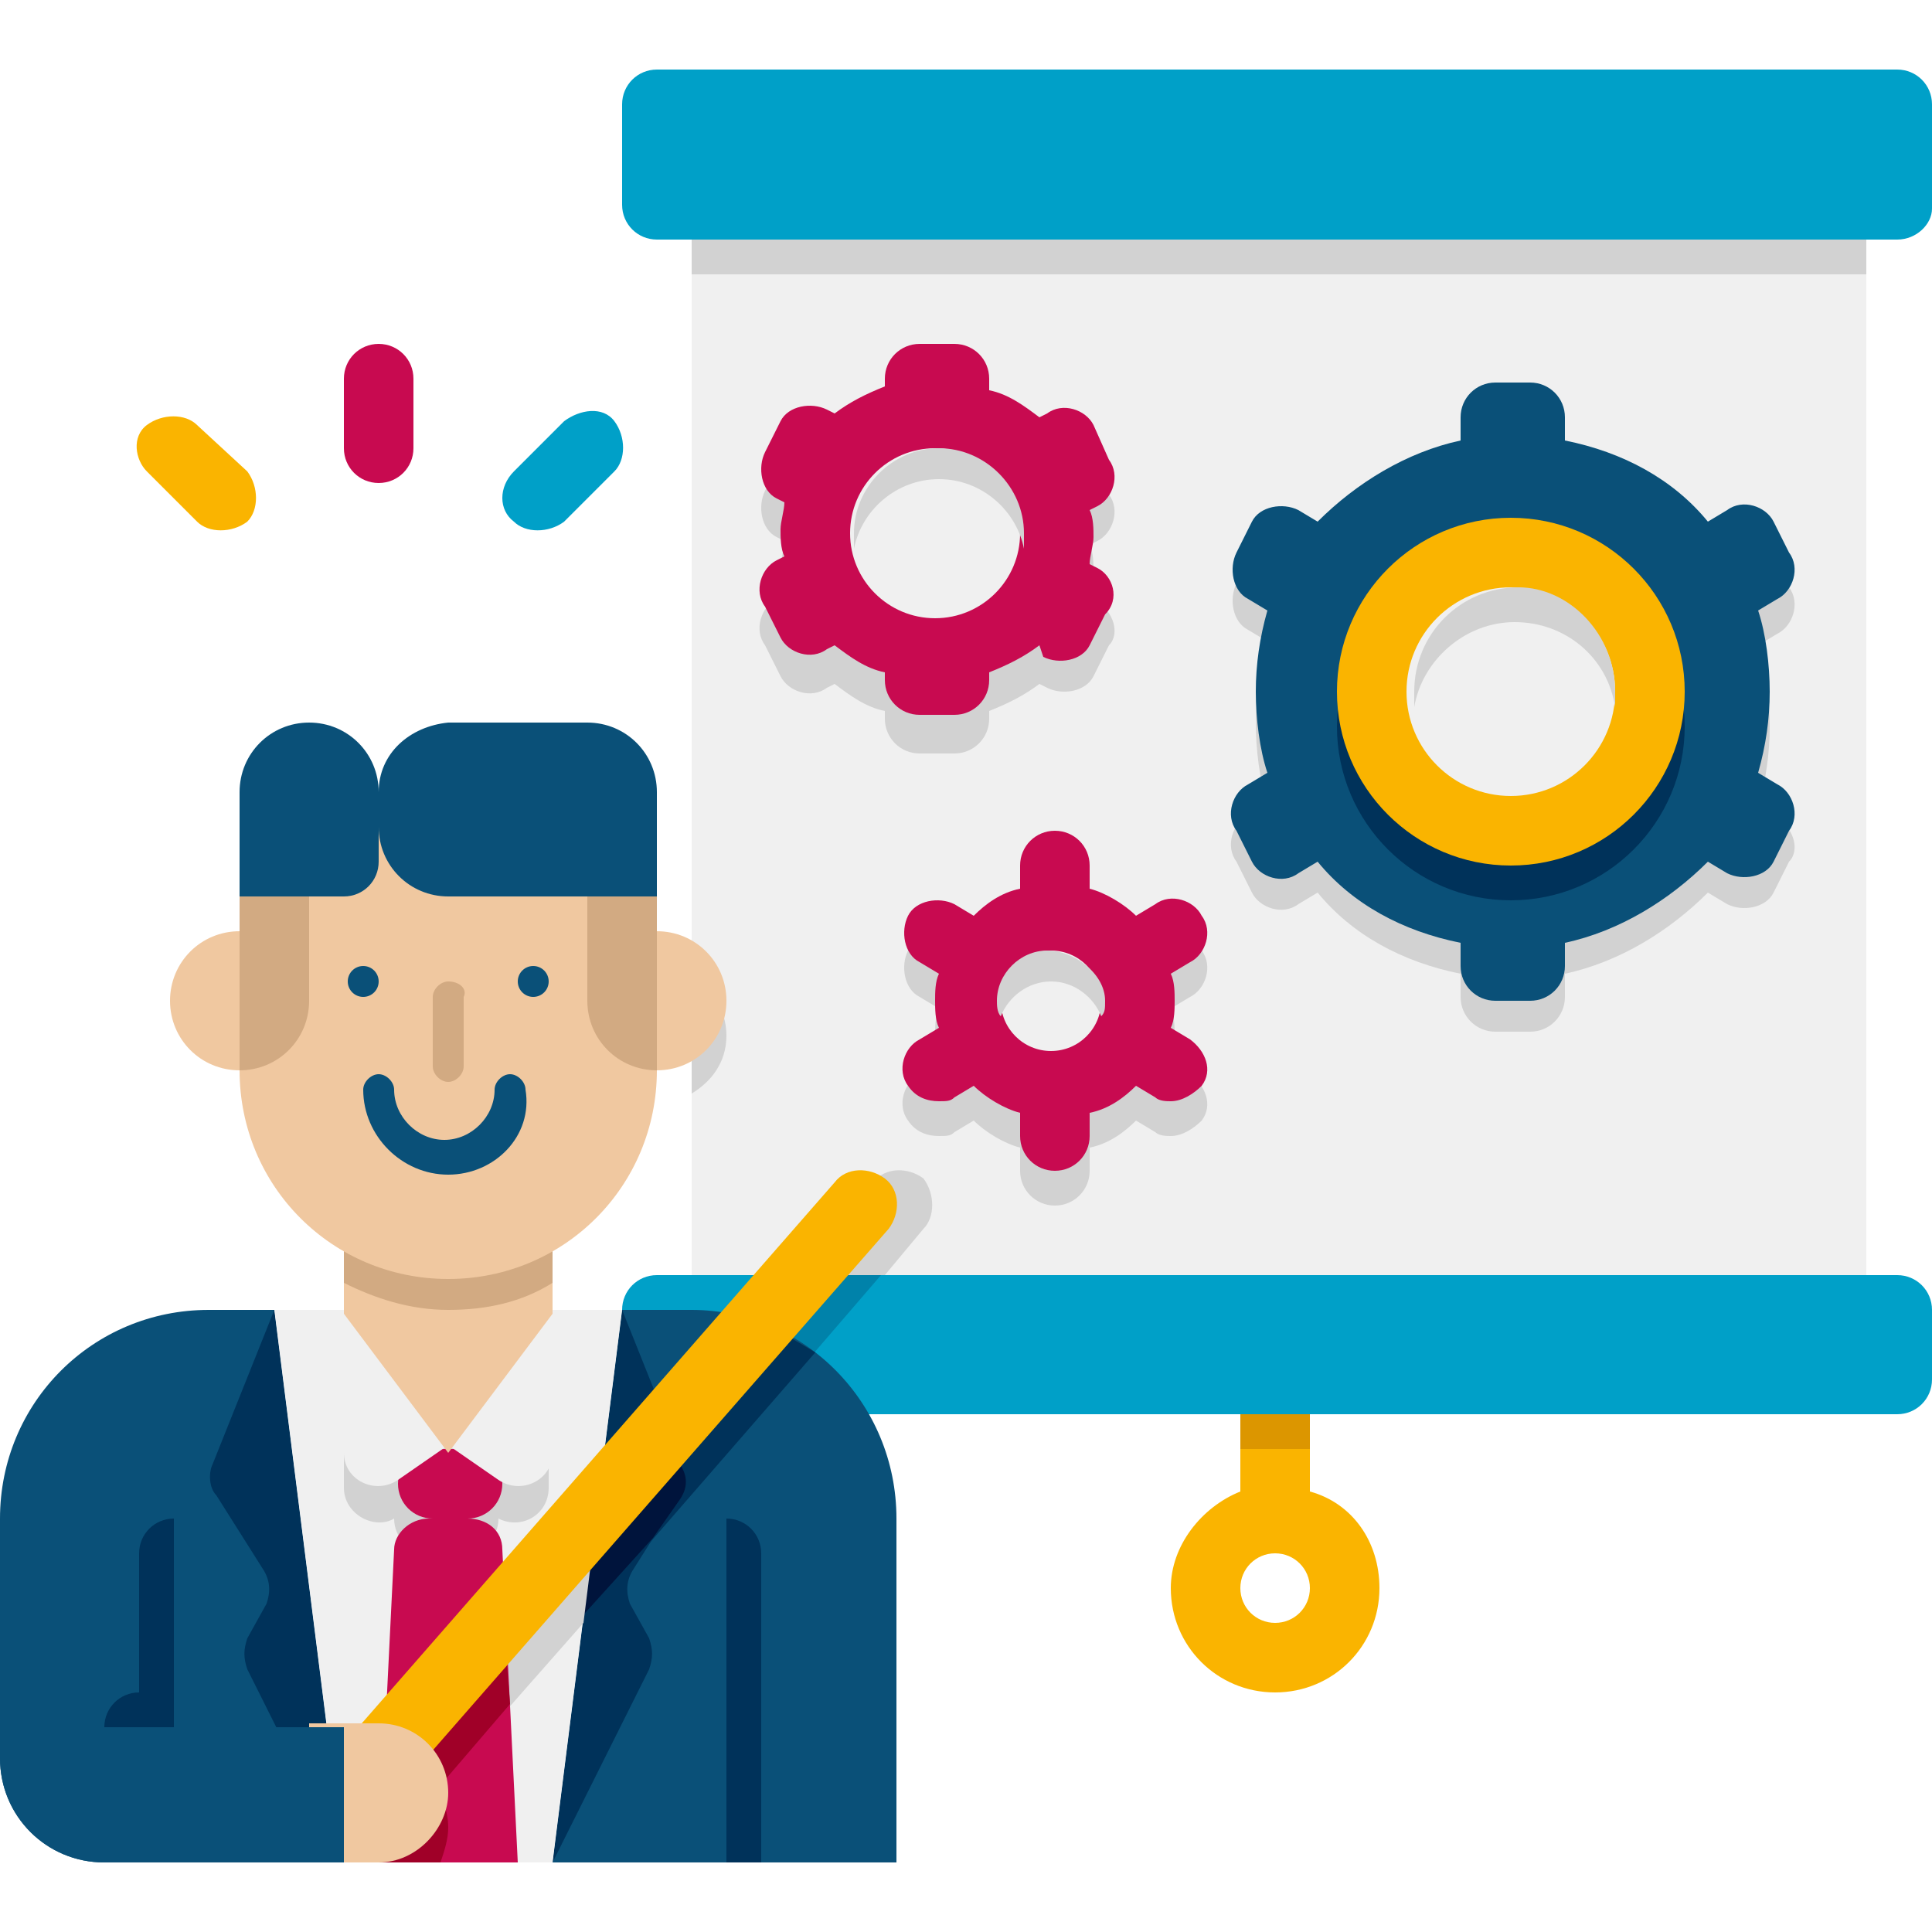 <?xml version="1.0" encoding="utf-8"?>
<!-- Generator: Adobe Illustrator 26.5.0, SVG Export Plug-In . SVG Version: 6.00 Build 0)  -->
<svg version="1.1" id="Layer_1" xmlns="http://www.w3.org/2000/svg" xmlns:xlink="http://www.w3.org/1999/xlink" x="0px" y="0px"
	 width="50px" height="50px" viewBox="0 0 50 50" style="enable-background:new 0 0 50 50;" xml:space="preserve">
<style type="text/css">
	.st0{fill:#FAB400;}
	.st1{fill:#DC9600;}
	.st2{fill:#F0F0F0;}
	.st3{fill:#D2D2D2;}
	.st4{fill:#00A0C8;}
	.st5{fill:#0082AA;}
	.st6{fill:#0A5078;}
	.st7{fill:#00325A;}
	.st8{fill:#C80A50;}
	.st9{fill:#00143C;}
	.st10{fill:#A00028;}
	.st11{fill:#F0C8A0;}
	.st12{fill:#D2AA82;}
</style>
<g id="Icons">
	<g>
		<path class="st0" d="M33.9,38.6v-1.9h-1.8v1.9c-1,0.4-1.8,1.4-1.8,2.5c0,1.5,1.2,2.7,2.7,2.7c1.5,0,2.7-1.2,2.7-2.7
			C35.7,39.9,35,38.9,33.9,38.6z M33,42c-0.5,0-0.9-0.4-0.9-0.9c0-0.5,0.4-0.9,0.9-0.9s0.9,0.4,0.9,0.9C33.9,41.6,33.5,42,33,42z"/>
	</g>
	<g>
		<path class="st1" d="M32.1,36.6h1.8v0.9h-1.8V36.6z"/>
	</g>
	<g>
		<path class="st2" d="M17.9,6.2h30.4v27.7H17.9V6.2z"/>
	</g>
	<g>
		<path class="st3" d="M28.4,15.6l-0.2-0.1c0-0.2,0.1-0.5,0.1-0.7c0-0.2,0-0.5-0.1-0.7l0.2-0.1c0.4-0.2,0.6-0.8,0.3-1.2l-0.4-0.8
			c-0.2-0.4-0.8-0.6-1.2-0.3l-0.2,0.1c-0.4-0.3-0.8-0.6-1.3-0.7v-0.2c0-0.5-0.4-0.9-0.9-0.9h-0.9c-0.5,0-0.9,0.4-0.9,0.9V11
			c-0.5,0.2-0.9,0.4-1.3,0.7l-0.2-0.1c-0.4-0.2-1-0.1-1.2,0.3l-0.4,0.8c-0.2,0.4-0.1,1,0.3,1.2l0.2,0.1c0,0.2-0.1,0.5-0.1,0.7
			c0,0.3,0,0.5,0.1,0.7l-0.2,0.1c-0.4,0.2-0.6,0.8-0.3,1.2l0.4,0.8c0.2,0.4,0.8,0.6,1.2,0.3l0.2-0.1c0.4,0.3,0.8,0.6,1.3,0.7v0.2
			c0,0.5,0.4,0.9,0.9,0.9h0.9c0.5,0,0.9-0.4,0.9-0.9v-0.2c0.5-0.2,0.9-0.4,1.3-0.7l0.2,0.1c0.4,0.2,1,0.1,1.2-0.3l0.4-0.8
			C29,16.4,28.8,15.8,28.4,15.6z"/>
	</g>
	<g>
		<path class="st3" d="M46,21.2l-0.5-0.3c0.2-0.7,0.3-1.4,0.3-2.1s-0.1-1.5-0.3-2.1l0.5-0.3c0.4-0.2,0.6-0.8,0.3-1.2l-0.4-0.8
			c-0.2-0.4-0.8-0.6-1.2-0.3l-0.5,0.3c-0.9-1.1-2.2-1.8-3.7-2.1v-0.6c0-0.5-0.4-0.9-0.9-0.9h-0.9c-0.5,0-0.9,0.4-0.9,0.9v0.6
			c-1.4,0.3-2.7,1.1-3.7,2.1L33.6,14c-0.4-0.2-1-0.1-1.2,0.3l-0.4,0.8c-0.2,0.4-0.1,1,0.3,1.2l0.5,0.3c-0.2,0.7-0.3,1.4-0.3,2.1
			s0.1,1.5,0.3,2.1l-0.5,0.3c-0.4,0.2-0.6,0.8-0.3,1.2l0.4,0.8c0.2,0.4,0.8,0.6,1.2,0.3l0.5-0.3c0.9,1.1,2.2,1.8,3.7,2.1v0.6
			c0,0.5,0.4,0.9,0.9,0.9h0.9c0.5,0,0.9-0.4,0.9-0.9v-0.6c1.4-0.3,2.7-1.1,3.7-2.1l0.5,0.3c0.4,0.2,1,0.1,1.2-0.3l0.4-0.8
			C46.6,22,46.4,21.4,46,21.2L46,21.2z"/>
	</g>
	<g>
		<path class="st3" d="M30.8,27.8l-0.5-0.3c0.1-0.2,0.1-0.5,0.1-0.7c0-0.2,0-0.5-0.1-0.7l0.5-0.3c0.4-0.2,0.6-0.8,0.3-1.2
			c-0.2-0.4-0.8-0.6-1.2-0.3l-0.5,0.3c-0.3-0.3-0.8-0.6-1.2-0.7v-0.6c0-0.5-0.4-0.9-0.9-0.9c-0.5,0-0.9,0.4-0.9,0.9v0.6
			c-0.5,0.1-0.9,0.4-1.2,0.7l-0.5-0.3c-0.4-0.2-1-0.1-1.2,0.3c-0.2,0.4-0.1,1,0.3,1.2l0.5,0.3c-0.1,0.2-0.1,0.5-0.1,0.7
			c0,0.2,0,0.5,0.1,0.7l-0.5,0.3c-0.4,0.2-0.6,0.8-0.3,1.2c0.2,0.3,0.5,0.4,0.8,0.4c0.2,0,0.3,0,0.4-0.1l0.5-0.3
			c0.3,0.3,0.8,0.6,1.2,0.7v0.6c0,0.5,0.4,0.9,0.9,0.9s0.9-0.4,0.9-0.9v-0.6c0.5-0.1,0.9-0.4,1.2-0.7l0.5,0.3
			c0.1,0.1,0.3,0.1,0.4,0.1c0.3,0,0.6-0.2,0.8-0.4C31.4,28.6,31.2,28.1,30.8,27.8L30.8,27.8z"/>
	</g>
	<g>
		<path class="st3" d="M18.8,26.8c0,0.7-0.4,1.2-0.9,1.5v-3.1C18.4,25.6,18.8,26.1,18.8,26.8z"/>
	</g>
	<g>
		<g>
			<path class="st3" d="M23.9,31.8l-1,1.2h-2.4l2.1-2.4c0.3-0.4,0.9-0.4,1.3-0.1C24.2,30.9,24.2,31.5,23.9,31.8z"/>
		</g>
	</g>
	<g>
		<path class="st4" d="M49.1,6.2H17c-0.5,0-0.9-0.4-0.9-0.9V2.7c0-0.5,0.4-0.9,0.9-0.9h32.1c0.5,0,0.9,0.4,0.9,0.9v2.7
			C50,5.8,49.6,6.2,49.1,6.2z"/>
	</g>
	<g>
		<path class="st3" d="M17.9,6.2h30.4v0.9H17.9V6.2z"/>
	</g>
	<g>
		<path class="st4" d="M49.1,36.6H17c-0.5,0-0.9-0.4-0.9-0.9v-1.8c0-0.5,0.4-0.9,0.9-0.9h32.1c0.5,0,0.9,0.4,0.9,0.9v1.8
			C50,36.2,49.6,36.6,49.1,36.6z"/>
	</g>
	<g>
		<g>
			<path class="st5" d="M22.8,33l-3.1,3.6h-2.4l3.1-3.6H22.8z"/>
		</g>
	</g>
	<g>
		<path class="st6" d="M7.1,33.9l1.8,14.3H2.7C1.2,48.2,0,47,0,45.5v-6.2c0-3,2.4-5.4,5.4-5.4H7.1z"/>
	</g>
	<g>
		<path class="st6" d="M23.2,39.3v8.9h-8.9l1.8-14.3h1.8C20.8,33.9,23.2,36.3,23.2,39.3z"/>
	</g>
	<g>
		<g>
			<path class="st7" d="M21.1,35l-6,6.9l0.4-3.2l4-4.6C20.1,34.4,20.6,34.7,21.1,35z"/>
		</g>
	</g>
	<g>
		<g>
			<path class="st8" d="M8.9,9.8v1.8c0,0.5,0.4,0.9,0.9,0.9s0.9-0.4,0.9-0.9V9.8c0-0.5-0.4-0.9-0.9-0.9S8.9,9.3,8.9,9.8z"/>
		</g>
		<g>
			<path class="st0" d="M3.8,12.2l1.3,1.3c0.3,0.3,0.9,0.3,1.3,0c0.3-0.3,0.3-0.9,0-1.3L5.1,11c-0.3-0.3-0.9-0.3-1.3,0
				S3.5,11.9,3.8,12.2z"/>
		</g>
		<g>
			<path class="st4" d="M13.3,13.5c0.3,0.3,0.9,0.3,1.3,0l1.3-1.3c0.3-0.3,0.3-0.9,0-1.3s-0.9-0.3-1.3,0l-1.3,1.3
				C12.9,12.6,12.9,13.2,13.3,13.5z"/>
		</g>
	</g>
	<g>
		<path class="st7" d="M16.1,33.9l-1.8,14.3l2.5-5c0.1-0.3,0.1-0.5,0-0.8l-0.5-0.9c-0.1-0.3-0.1-0.6,0.1-0.9l1.2-1.9
			c0.2-0.2,0.2-0.6,0.1-0.8L16.1,33.9z"/>
	</g>
	<g>
		<g>
			<path class="st9" d="M17.6,38.8l-0.7,1l-1.9,2.1l0.4-3.2l1.7-2l0.5,1.2C17.8,38.2,17.8,38.5,17.6,38.8L17.6,38.8z"/>
		</g>
	</g>
	<g>
		<path class="st7" d="M7.1,33.9l1.8,14.3l-2.5-5c-0.1-0.3-0.1-0.5,0-0.8l0.5-0.9c0.1-0.3,0.1-0.6-0.1-0.9l-1.2-1.9
			c-0.2-0.2-0.2-0.6-0.1-0.8L7.1,33.9z"/>
	</g>
	<g>
		<path class="st2" d="M16.1,33.9l-1.8,14.3H8.9L7.1,33.9H16.1z"/>
	</g>
	<g>
		<g>
			<path class="st3" d="M15.5,38.8l-0.4,3.2l-3.7,4.2L10,44.9L15.5,38.8z"/>
		</g>
	</g>
	<g>
		<path class="st3" d="M8.9,34.8v3.7c0,0.7,0.8,1.1,1.3,0.8c0,0,0,0,0,0c0,0.5,0.4,0.9,0.9,0.9h0.9c0.5,0,0.9-0.4,0.9-0.9
			c0,0,0,0,0,0c0.6,0.3,1.3-0.1,1.3-0.8v-3.7H8.9z"/>
	</g>
	<g>
		<path class="st8" d="M10.2,40.1l-0.4,8.1h3.6L13,40.1c0-0.5-0.4-0.8-0.9-0.8h-1C10.6,39.3,10.2,39.7,10.2,40.1z"/>
	</g>
	<g>
		<g>
			<path class="st10" d="M13.2,44.1l-1.8,2.1L10,44.9l3-3.4L13.2,44.1z"/>
		</g>
	</g>
	<g>
		<path class="st10" d="M11.6,47.3c0,0.3-0.1,0.6-0.2,0.9H9.8l0.1-2.7C10.9,45.6,11.6,46.4,11.6,47.3L11.6,47.3z"/>
	</g>
	<g>
		<path class="st8" d="M10.3,38.4c0,0.5,0.4,0.9,0.9,0.9h0.9c0.5,0,0.9-0.4,0.9-0.9s-0.4-0.9-0.9-0.9h-0.9
			C10.7,37.5,10.3,37.9,10.3,38.4z"/>
	</g>
	<g>
		<path class="st2" d="M8.9,33.9v3.7c0,0.7,0.8,1.1,1.4,0.7l1.3-0.9l1.3,0.9c0.6,0.4,1.4,0,1.4-0.7v-3.7H8.9z"/>
	</g>
	<g>
		<path class="st11" d="M8.9,30.4v3.6l2.7,3.6l2.7-3.6v-3.6H8.9z"/>
	</g>
	<g>
		<path class="st12" d="M14.3,30.4v2.8c-0.8,0.5-1.7,0.7-2.7,0.7s-1.9-0.3-2.7-0.7v-2.8H14.3z"/>
	</g>
	<g>
		<path class="st11" d="M17,24.1v-3.6H6.2v3.6c-1,0-1.8,0.8-1.8,1.8s0.8,1.8,1.8,1.8c0,3,2.4,5.4,5.4,5.4s5.4-2.4,5.4-5.4
			c1,0,1.8-0.8,1.8-1.8S18,24.1,17,24.1z"/>
	</g>
	<g>
		<path class="st6" d="M6.2,20.5v2.7h2.7c0.5,0,0.9-0.4,0.9-0.9v-1.8c0-1-0.8-1.8-1.8-1.8S6.2,19.5,6.2,20.5z"/>
	</g>
	<g>
		<path class="st6" d="M9.8,20.5v0.9c0,1,0.8,1.8,1.8,1.8H17v-2.7c0-1-0.8-1.8-1.8-1.8h-3.6C10.6,18.8,9.8,19.5,9.8,20.5z"/>
	</g>
	<g>
		<circle class="st6" cx="9.4" cy="25.4" r="0.4"/>
	</g>
	<g>
		<circle class="st6" cx="13.8" cy="25.4" r="0.4"/>
	</g>
	<g>
		<path class="st12" d="M11.6,25.4c-0.2,0-0.4,0.2-0.4,0.4v1.8c0,0.2,0.2,0.4,0.4,0.4c0.2,0,0.4-0.2,0.4-0.4v-1.8
			C12.1,25.6,11.9,25.4,11.6,25.4z"/>
	</g>
	<g>
		<path class="st6" d="M11.6,30.4c-1.2,0-2.2-1-2.2-2.2c0-0.2,0.2-0.4,0.4-0.4s0.4,0.2,0.4,0.4c0,0.7,0.6,1.3,1.3,1.3
			c0.7,0,1.3-0.6,1.3-1.3c0-0.2,0.2-0.4,0.4-0.4c0.2,0,0.4,0.2,0.4,0.4C13.8,29.4,12.8,30.4,11.6,30.4z"/>
	</g>
	<g>
		<g>
			<path class="st7" d="M18.8,39.3c0.5,0,0.9,0.4,0.9,0.9v8h-0.9V39.3z"/>
		</g>
	</g>
	<g>
		<g>
			<path class="st7" d="M4.5,39.3c-0.5,0-0.9,0.4-0.9,0.9V42h0.9V39.3z"/>
		</g>
	</g>
	<g>
		<path class="st0" d="M9.8,46.4c-0.2,0-0.4-0.1-0.6-0.2c-0.4-0.3-0.4-0.9-0.1-1.3l12.5-14.3c0.3-0.4,0.9-0.4,1.3-0.1
			c0.4,0.3,0.4,0.9,0.1,1.3L10.5,46.1C10.3,46.3,10.1,46.4,9.8,46.4L9.8,46.4z"/>
	</g>
	<g>
		<path class="st11" d="M11.6,46.4c0,0.9-0.8,1.8-1.8,1.8H8v-3.6h1.8C10.8,44.6,11.6,45.4,11.6,46.4z"/>
	</g>
	<g>
		<path class="st6" d="M8.9,44.6v3.6H2.7C1.2,48.2,0,47,0,45.5V42h4.5v2.7H8.9z"/>
	</g>
	<g>
		<path class="st7" d="M4.5,42v2.7H2.7c0-0.5,0.4-0.9,0.9-0.9V42H4.5z"/>
	</g>
	<g>
		<path class="st12" d="M6.2,23.2v4.5c1,0,1.8-0.8,1.8-1.8v-2.7H6.2z"/>
	</g>
	<g>
		<path class="st12" d="M15.2,23.2v2.7c0,1,0.8,1.8,1.8,1.8v-4.5H15.2z"/>
	</g>
	<g>
		<path class="st8" d="M28.4,14.7l-0.2-0.1c0-0.2,0.1-0.5,0.1-0.7s0-0.5-0.1-0.7l0.2-0.1c0.4-0.2,0.6-0.8,0.3-1.2L28.3,11
			c-0.2-0.4-0.8-0.6-1.2-0.3l-0.2,0.1c-0.4-0.3-0.8-0.6-1.3-0.7V9.8c0-0.5-0.4-0.9-0.9-0.9h-0.9c-0.5,0-0.9,0.4-0.9,0.9v0.2
			c-0.5,0.2-0.9,0.4-1.3,0.7l-0.2-0.1c-0.4-0.2-1-0.1-1.2,0.3l-0.4,0.8c-0.2,0.4-0.1,1,0.3,1.2l0.2,0.1c0,0.2-0.1,0.5-0.1,0.7
			s0,0.5,0.1,0.7l-0.2,0.1c-0.4,0.2-0.6,0.8-0.3,1.2l0.4,0.8c0.2,0.4,0.8,0.6,1.2,0.3l0.2-0.1c0.4,0.3,0.8,0.6,1.3,0.7v0.2
			c0,0.5,0.4,0.9,0.9,0.9h0.9c0.5,0,0.9-0.4,0.9-0.9v-0.2c0.5-0.2,0.9-0.4,1.3-0.7L27,17c0.4,0.2,1,0.1,1.2-0.3l0.4-0.8
			C29,15.5,28.8,14.9,28.4,14.7z"/>
	</g>
	<g>
		<circle class="st2" cx="24.2" cy="13.8" r="2.2"/>
	</g>
	<g>
		<path class="st3" d="M26.5,13.8c0,0.2,0,0.3,0,0.4c-0.2-1-1.1-1.8-2.2-1.8c-1.1,0-2,0.8-2.2,1.8c0-0.1,0-0.3,0-0.4
			c0-1.2,1-2.2,2.2-2.2C25.5,11.6,26.5,12.6,26.5,13.8z"/>
	</g>
	<g>
		<path class="st6" d="M46,20.3L45.5,20c0.2-0.7,0.3-1.4,0.3-2.1c0-0.7-0.1-1.5-0.3-2.1l0.5-0.3c0.4-0.2,0.6-0.8,0.3-1.2l-0.4-0.8
			c-0.2-0.4-0.8-0.6-1.2-0.3l-0.5,0.3c-0.9-1.1-2.2-1.8-3.7-2.1v-0.6c0-0.5-0.4-0.9-0.9-0.9h-0.9c-0.5,0-0.9,0.4-0.9,0.9v0.6
			c-1.4,0.3-2.7,1.1-3.7,2.1l-0.5-0.3c-0.4-0.2-1-0.1-1.2,0.3l-0.4,0.8c-0.2,0.4-0.1,1,0.3,1.2l0.5,0.3c-0.2,0.7-0.3,1.4-0.3,2.1
			c0,0.7,0.1,1.5,0.3,2.1l-0.5,0.3c-0.4,0.2-0.6,0.8-0.3,1.2l0.4,0.8c0.2,0.4,0.8,0.6,1.2,0.3l0.5-0.3c0.9,1.1,2.2,1.8,3.7,2.1V25
			c0,0.5,0.4,0.9,0.9,0.9h0.9c0.5,0,0.9-0.4,0.9-0.9v-0.6c1.4-0.3,2.7-1.1,3.7-2.1l0.5,0.3c0.4,0.2,1,0.1,1.2-0.3l0.4-0.8
			C46.6,21.1,46.4,20.5,46,20.3z"/>
	</g>
	<g>
		<circle class="st7" cx="39.1" cy="18.8" r="4.5"/>
	</g>
	<g>
		<circle class="st0" cx="39.1" cy="17.9" r="4.5"/>
	</g>
	<g>
		<circle class="st2" cx="39.1" cy="17.9" r="2.7"/>
	</g>
	<g>
		<path class="st3" d="M41.8,17.9c0,0.2,0,0.3,0,0.4c-0.2-1.3-1.3-2.2-2.6-2.2c-1.3,0-2.4,1-2.6,2.2c0-0.1,0-0.3,0-0.4
			c0-1.5,1.2-2.7,2.7-2.7C40.6,15.2,41.8,16.4,41.8,17.9z"/>
	</g>
	<g>
		<path class="st8" d="M30.8,26.9l-0.5-0.3c0.1-0.2,0.1-0.5,0.1-0.7c0-0.2,0-0.5-0.1-0.7l0.5-0.3c0.4-0.2,0.6-0.8,0.3-1.2
			c-0.2-0.4-0.8-0.6-1.2-0.3l-0.5,0.3c-0.3-0.3-0.8-0.6-1.2-0.7v-0.6c0-0.5-0.4-0.9-0.9-0.9c-0.5,0-0.9,0.4-0.9,0.9v0.6
			c-0.5,0.1-0.9,0.4-1.2,0.7l-0.5-0.3c-0.4-0.2-1-0.1-1.2,0.3c-0.2,0.4-0.1,1,0.3,1.2l0.5,0.3c-0.1,0.2-0.1,0.5-0.1,0.7
			c0,0.2,0,0.5,0.1,0.7l-0.5,0.3c-0.4,0.2-0.6,0.8-0.3,1.2c0.2,0.3,0.5,0.4,0.8,0.4c0.2,0,0.3,0,0.4-0.1l0.5-0.3
			c0.3,0.3,0.8,0.6,1.2,0.7v0.6c0,0.5,0.4,0.9,0.9,0.9s0.9-0.4,0.9-0.9v-0.6c0.5-0.1,0.9-0.4,1.2-0.7l0.5,0.3
			c0.1,0.1,0.3,0.1,0.4,0.1c0.3,0,0.6-0.2,0.8-0.4C31.4,27.7,31.2,27.2,30.8,26.9L30.8,26.9z"/>
	</g>
	<g>
		<circle class="st2" cx="27.2" cy="25.9" r="1.3"/>
	</g>
	<g>
		<path class="st3" d="M28.6,25.9c0,0.2,0,0.3-0.1,0.4c-0.2-0.5-0.7-0.9-1.3-0.9s-1.1,0.4-1.3,0.9c-0.1-0.1-0.1-0.3-0.1-0.4
			c0-0.7,0.6-1.3,1.3-1.3S28.6,25.2,28.6,25.9z"/>
	</g>
</g>
</svg>
